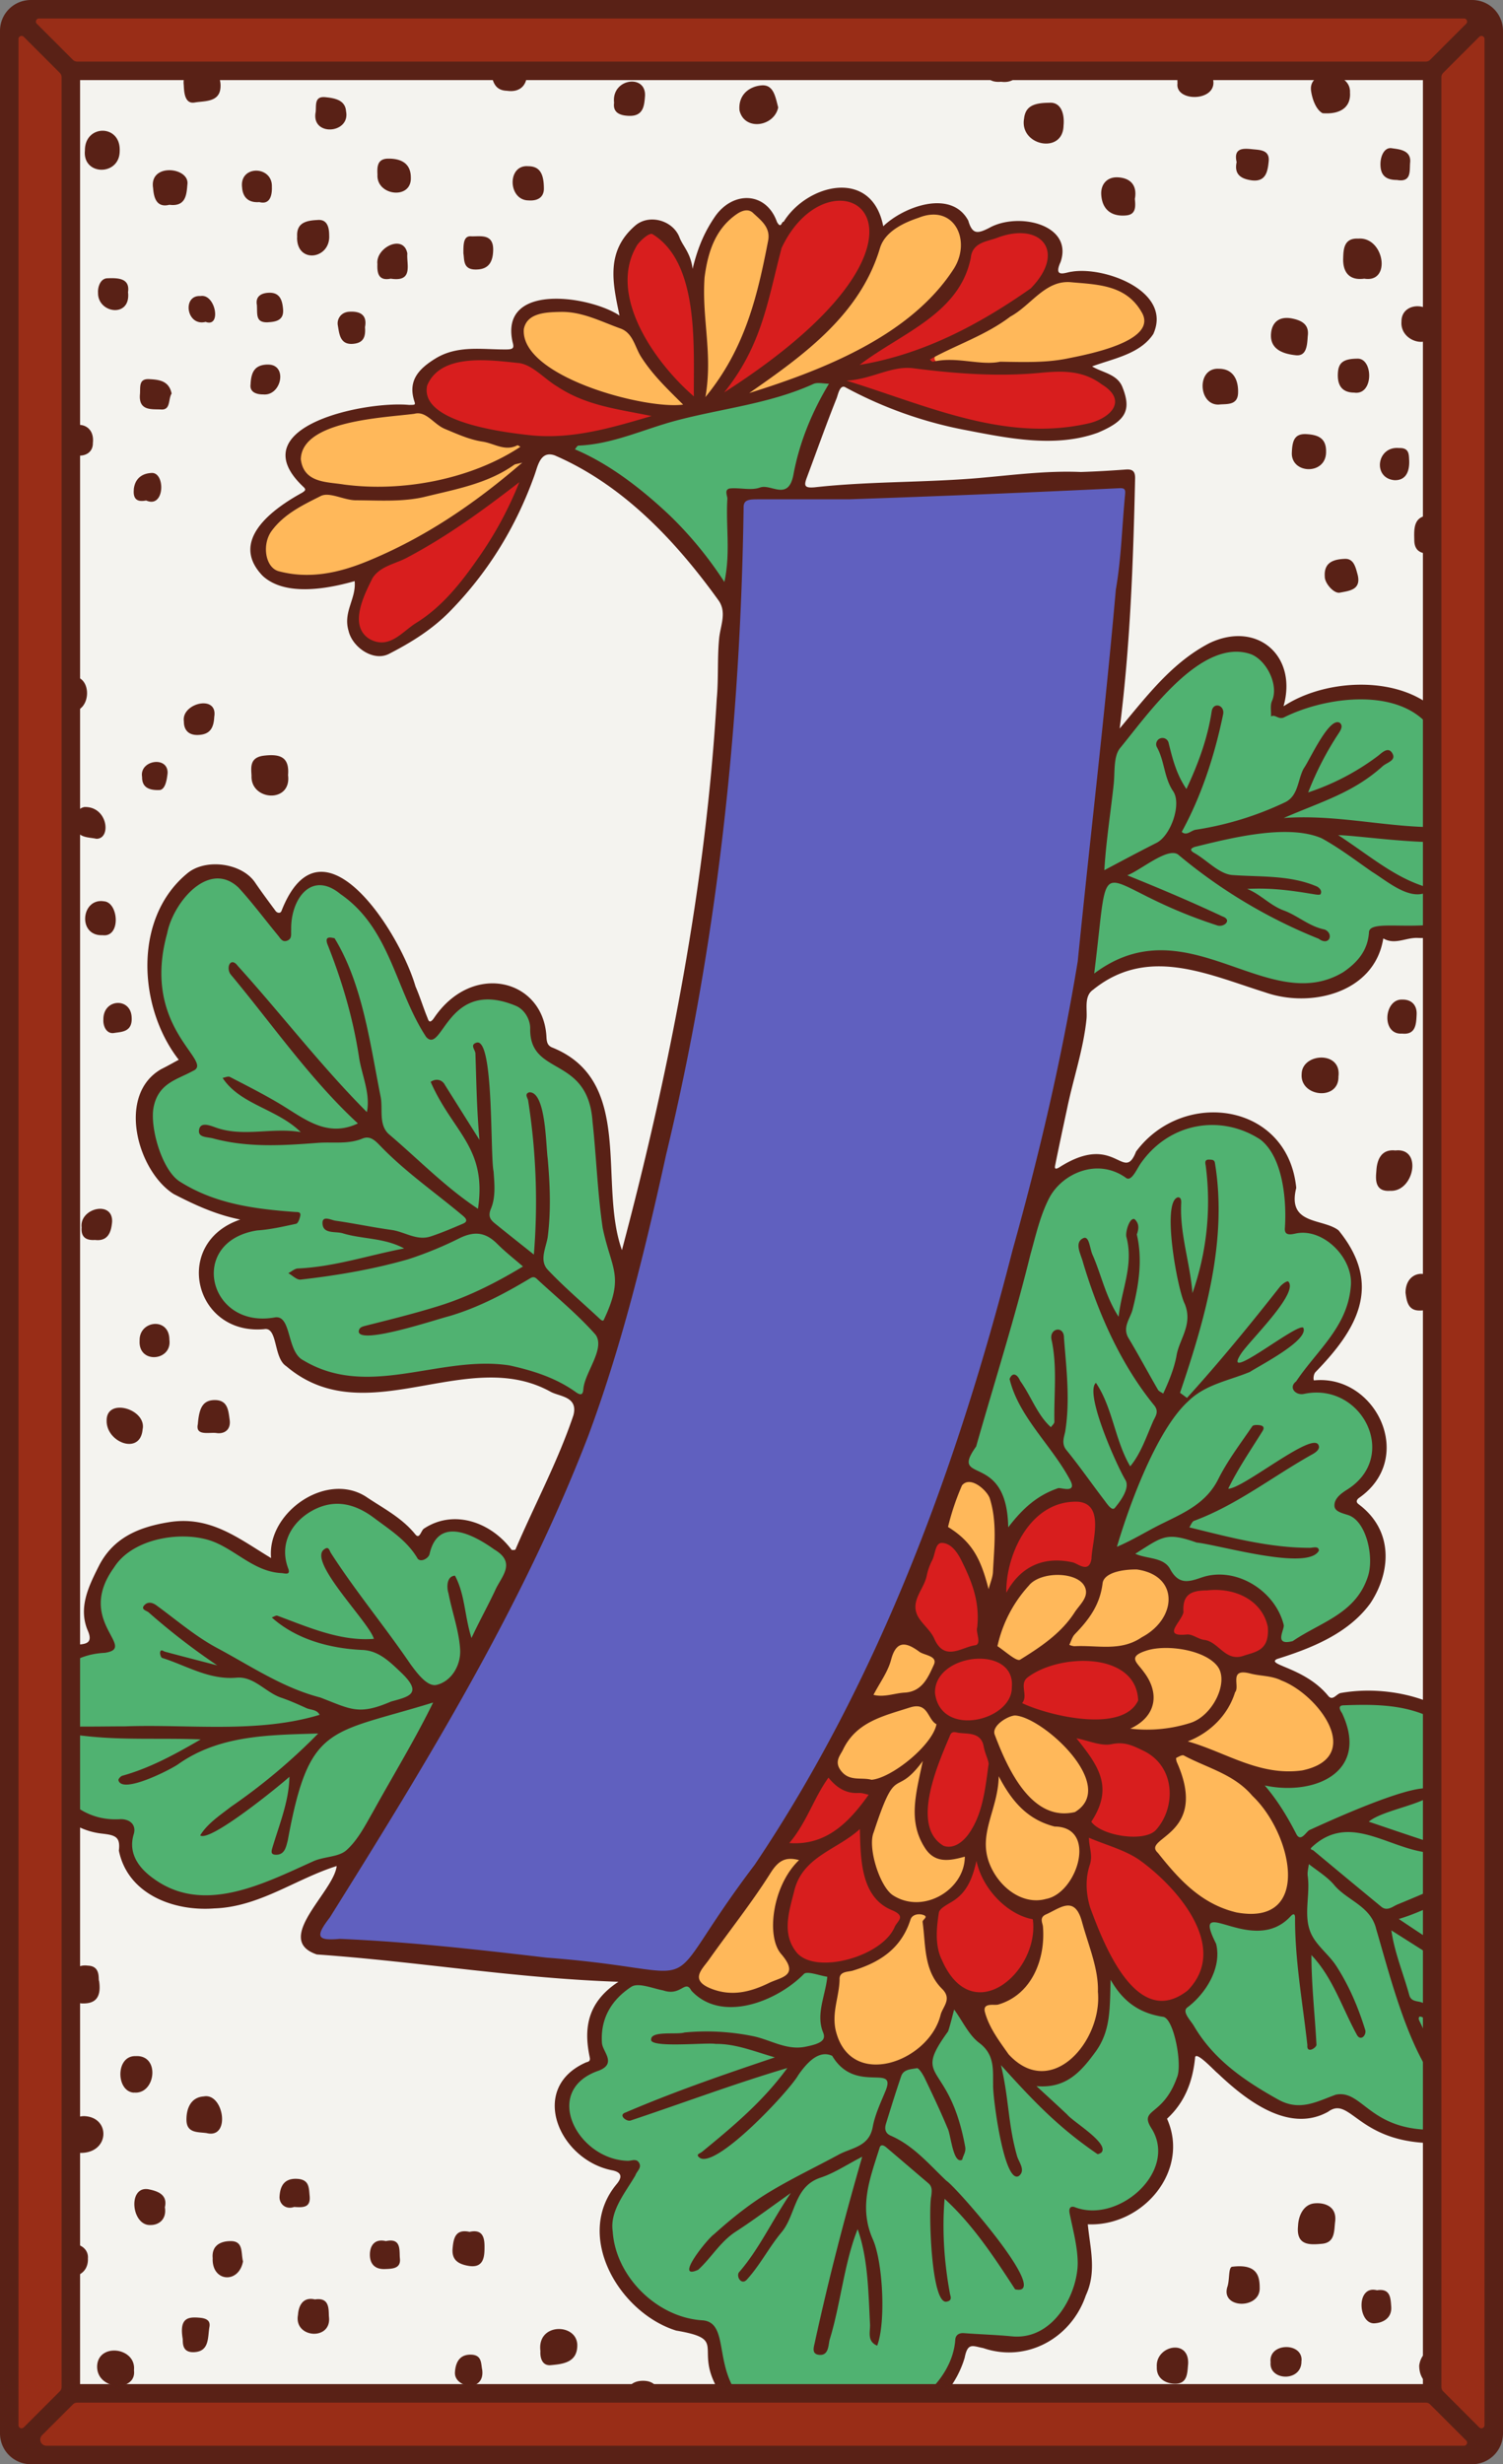 ﻿<svg xmlns="http://www.w3.org/2000/svg" xmlns:xlink="http://www.w3.org/1999/xlink" viewBox="0 0 976 1600" width="976" height="1600"><rect x="0" y="0" width="976" height="1600" fill="#808080" stroke="none"/><defs><style>.cls-1{fill:none;}.cls-2{fill:#f4f3ef;}.cls-3{clip-path:url(#clip-path);}.cls-4{fill:#6060bf;}.cls-5{fill:#50b271;}.cls-6{fill:#ffb85a;}.cls-7{fill:#d81e1e;}.cls-8{fill:#592116;}.cls-9{fill:#992d17;}</style><clipPath id="clip-path"><path class="cls-1" d="M960,22V1578a6,6,0,0,1-6,6H22a6,6,0,0,1-6-6V22a6,6,0,0,1,6-6H954A6,6,0,0,1,960,22Z" /></clipPath></defs><g id="Paper_Backing" data-name="Paper Backing"><path class="cls-2" d="M960,22V1578a6,6,0,0,1-6,6H22a6,6,0,0,1-6-6V22a6,6,0,0,1,6-6H954A6,6,0,0,1,960,22Z" /></g><g id="Wikipedia_Cropped" data-name="Wikipedia Cropped"><g class="cls-3"><path class="cls-4" d="M431,1283.94c-56.6-7.8-114.11-13.09-170.69-18.73-19.25-5.24-77.44,9.67-47.45-25.65,133.27-197.28,208.38-387.57,242-623.15C468.39,550.49,471,475.25,476.2,404.89c7.76-24.6-9.67-87.15,16-84.69,70.92.81,145.11-3.16,216.86-6.46,28.93-3.54,26.9,2.18,23.86,28.4-4.7,46.75-9.36,93.9-14,140.74-16.26,199.67-63.43,398.51-143.79,581.7-27.34,58.91-57.2,117.16-96.62,168.82C461.89,1249,456.69,1283.74,431,1283.94Z" /><path class="cls-5" d="M546.36,1581.74c-66.8-1.81-67.74-18.29-89.88-71.12-39.79-.3-84.52-56-50.66-94.46,4.71-14.77-24.22-11.28-30.34-24.72-16.38-17.54-13-40.47,10.54-50.11,7.84-17.47-9.79-34.24,21.73-54.63,11.95-5.82,26.41,7.52,38.08-1,8.94,4.85,15.48,14.92,30.78,13.95,26.13.38,41.16-32.24,63.85-18.43.77,15.65-8.85,35.55,1.27,49.59,12.8,19.28,34.74,16.67,51.36,8.26,15.27.17,18-33.73,26.51-38.41,13.87,10.94,33.45,49.56,51.55,50.25,42.41,1.16,42.29-41,49.15-69.46,12.87,10.12,22.71,26.7,42.51,25,10.44-10.09,26.6-23.14,23.14-42.62-3.69-7.3-8.85-19.29,2.87-19.86,18.72,7.8,44.27,7.82,56.33-10.51-.44-11.35,1.23-21.72,2.17-32.05-.66-4.9-7.91-4.46-9.13-8.77-2.72-13.78-27.78-30-17.2-37.3,39,6.81,61.17-9.23,45.6-49,34.25-13.08,97,6.41,96.49,52.3.38,6.67,5.36,9.22,11.84,11.86,11.88-5.07,2,116.6,5.09,119,.32-.4-.36,83,0,86.72a4,4,0,0,1-4,4c-14.88-.2-29.87,8.25-44.91,6.42-23.43.52-41.2-8.64-56.6-22.72-15.08,0-30.82,13.83-46.4,2.87-14.78-.84-59.2-56.93-59.18-33.51,2.08,17.91-4.19,28-15.88,39.55a6,6,0,0,0-1.37,7.92c17.21,25.14-16.61,60.14-41.4,58.54-4.75-1-10.85,1.29-9.63,7.11,5.48,21.85,4.91,43.25-13.33,62.94-15.58,17.31-37.5,10.39-57.52,9.92a6,6,0,0,0-5.93,5.13c-6.82,34.32-48.14,56.35-77.49,57.43Zm-412-347c-27.69-.23-55.15-16.32-53.15-47.25C34,1185,7.42,1134,29.39,1090.78,38,1076.19,51.68,1072,62.61,1070c13.09-7.55-13.89-29.36,8.09-54.37,28.26-37.77,73.05-18.67,104.52.09a6,6,0,0,0,6-6.29c.94-33.8,39.88-47.69,64-27.07,39.19,28.18,12.29,23.57,49.67,7.76,59.25,14.68,33.45,39.58,12.28,77.32-8.27,7.25-5.17,25.52-19,29.17-10.57,28.11-28.84,57.19-44.48,85.16-7.46,17.25-20.38,28.08-39,30.51-24.48,10.81-46.2,22-70.4,22.37Zm701.14-164.51c-6.68.46-9-6.88-6.31-12.71-2.9-27.78-36-36.07-58.66-26.91-11.5-.5-16.14-17.46-34-17.65l0,0c-9.7-9.58-20,.44-12.72-19.82,4.36-10.52-12.16-14.26-15.56-24.29-14.58-4.85-41.17,9.57-47.87,23.12-5.64,3.41,3,8.45,4.74,11.92-.58,2.27-7.44-9.18-7.9-9a4.06,4.06,0,0,1-6.33-2.22h0c4.58-37.22-37.25-30.58-22.36-52,10.66-32,20.46-64.72,29-97.61,9.36-36.59,19.6-106.48,73.14-84.22C768.89,708,843.12,717,838.79,790.27c10.42,13.88,42.82,5.53,42.33,45.48,4.88,23.2-45.77,59.35-25.7,64.73,18.07.3,31.23,9.95,38.09,27.89,8.68,18.73-8.44,33.42-18.56,47.18C918.89,1013.16,878,1058.25,835.48,1070.18ZM377,909.25c-58.31-44.94-121.56,9.53-182.24-22.7-12.54-6.32-6.21-24.35-18.41-26.89-39.28,7-58-46.2-21.16-62.09,16.19-14.78-34.63-17.05-40.51-27-21.46-15.37-29.46-68.36,2.62-75.69a6.06,6.06,0,0,0,2.54-9.38C94.27,656.47,92,592,130.66,569.18c23.89-14,33.72,19.68,49.81,28.21,37.43-72.78,79.67,27.54,94.26,65.43,12.48,13.12,23.94-33.4,61.75-13.45,20.35,10.5,3.48,33.82,28.92,40.4,41.83,26.89,17.18,96.05,38.06,137.28,3.26,14.11-9.47,28.19-11.54,40.55C394,875.5,383.06,908.51,377,909.25Zm470.4-266.48c-43.56-3.35-93-41.34-134.47-7.51-2.64,2-6.86-.38-6.31-3.74,6.41-44.22,8-84.73,13-129.12,1.95-29.67,31.91-51.11,50.84-68.92,27.73-27.19,62.51-13.91,62.45,25.09,35.79-8.93,101.15-19.7,108.24,33.76C945,502.9,969,490.41,980,510.07c-4,6.91,8.79,79.4-8.44,76.24-16,17.83-48.28,20.44-73.25,18.64a6,6,0,0,0-5.89,4.86c-8.4,25.41-24,31-45.07,33Zm-377-260.87c-76.45-111.3-164.31-75.76-32.88-112.55,14.87,1.26,112-37,104.22-18.15-18.8,19.45-13.68,62.46-34.7,70.79C451.34,308.8,491.16,359.19,470.39,381.9Z" /><path class="cls-6" d="M677.4,1348.28c-18.23,5.74-59.43-46.79-32.82-50.57,26.21-3.94,32.23-35.61,27.32-57.67-11.67-5.88-25.6-10.07-31.77-25.52-12.6-12.18-17.49,21.3-31.82,21.78-5.4,2.73-2.83,9.73-4.81,14.57-4.16,24.11,20.85,39.78,12.7,54.87-5.23,20.26-26.06,39.25-47.85,39.2-20.35,1.52-36.55-27.6-28.72-48,3.55-9.21-3.57-18,11.22-20.94,19.54-4.88,31.77-15.31,36.58-30.81.94-12.21-32.35-17.17-23.75-57.12,28.17-53.07-38.09-9.61-19.79-53.84,3.37-12.07,17.89-15.3,23.62-25.13-9-11.52,4.48-20.72,7.3-32.43,3-20.86,26.53-10.32,35.55-.47.88,19.25-22.21,20.84,0,40,5.87,6-10.79,21.6-8.38,33.43-11.21,32,1.47,72.26,34.2,46.76,1.72-18.53,9-36.74,12.1-53.71-9.51-13.39-7.18-32,11.36-32.84,20.07,1.6,71.41,47.6,42.08,69.3-7.3,10.08,13,24.11-5,46.58C714,1259.09,737.58,1339.24,677.4,1348.28ZM475.7,1297.9c-42.15-1.53-20.11-28.12-4.35-47.42,16.1-14.28,22.15-51.59,48.53-46.6a4,4,0,0,1,1.72,6.77C474.11,1259.39,559.84,1285.43,475.7,1297.9Zm336-51.11c-19.62,2.7-78.88-38.12-61-54.55,28.95-18.06,6.39-34.25,11.32-54.44,3.22-1.18,5.45-4.43,4.29-7.86-4.13-11.53-41.58,7.13-34.52-10.92,5.69-3.57,11.82-7,13-12.22,3.72-9.46-7.6-19.79-11.56-28.93-6.46-11.42-28-1.1-39.27-5.79-11.09-12-20.76,8-32.19,9.8-4.47-1.45-20.13-7.7-17.19-15.61,3.58-19.76,20.93-51.47,44.16-47.24,37.24,12.78,13.92-2.11,49-4,33.91,5.27,25.21,28.17,17.43,47.38,19.12,9.91,23.93,1.87,44.71,21.3,25.42-6.76,59,14.16,67.65,35.76,12,30.56-25.29,39.34-48,32.61-19.63,1.67,28.21,45,21.17,62.41C842.12,1233.45,830.49,1246.86,811.68,1246.79ZM642,1035.8c-9.82-8.09-8-27.29-19.72-34.88-2.68-2.15-13-6.82-10.55-10.41C631.28,905.81,668.26,1008,642,1035.8ZM199.27,377.27c-21.66,3.35-40.05-15.32-26.07-35,4.69-13.36,34.94-16,25.74-29.83-34.87-37.75,64.17-57.58,85.08-42,13.26,10,30.35,12.5,45.63,16.24,4.61-1.55,13.81-2.53,12,5.05-7.34,39.59-106.49,84.37-142.33,85.54Zm237.31-110c-95.05.83-154-99.13-32.35-57.69,17.09,12.47,20.46,34.21,38.7,46.89,19.71,12.92,10.93-28.34,12-37.83-2.11-29.59-7.08-73.81,29.94-86,43.2,14.88-5.64,104.5-23.68,127.72C439.07,260.77,454.67,267.29,436.58,267.24Zm50-8c-3.81.14-5.45-5.21-2.27-7.29,33.34-22.82,72.08-51.4,83.47-92.32C632.69,82.51,686.64,205.06,486.62,259.2ZM642,239.53c-83.16-1.44-22.12-13.33,11.83-37.3,14.75-8.95,26.92-27.18,46-22.64,20.91-4,69.86,24.88,35.27,43.93C706.17,239.75,675,238.56,642,239.53Z" /><path class="cls-7" d="M755.85,1303.06c-46.57-8.69-57.84-75.42-51.81-112.37,5-25.89,16.56-31.34-5.76-56.34-6.3-4.27,1.57-13.9-7.15-15.9-19.07-3.46-32.66-15.65-48,.14-9.74,6.36,5.34,19.88,2.64,28.82,0,19.54-9.92,36.53-15.56,53.08,12,10.81,20.38,40.41,37.76,40.35,2.59-.17,6.22,1.56,6.71,4.79,3.37,68.43-82,67.82-68.92-4.28,6.51-11.28,23.34-15.16,24.11-32.4,1.28-4.58-3.77-8.88-8.08-7-40,4.54-18-58.42-8.27-77.23.76-19.92-23-12.86-1.68-46.44-7.46-14.42-30.44-30.15-17.12-48.23,6.85-20.19,15.23-50.75,33.52-18.08,8.71,14,11.63,35.49,11,55.08-.83,10.11,17.14,7.42,19,15.65,8.78,7.53,32-13.74,52.8-7.8,18.81.66,31,11.71,32,30.13-.05,9.67-14.92,9.06-15.87,17.87,1.36,7.65,11.93,6,17.19,10.25,24.32,10.06,26.35,51.69,1.75,62.09-15.24,9.28,28.32,31.84,32.48,48.12C794.16,1267.82,782.3,1301.29,755.85,1303.06Zm-220.07-24.8c-43.62-.43-25-51.32-14.83-73.87-24.44-10.44-4.94-10.92,2.84-33.54,15.69-30.61,8.7-18.32,32.46-10.64,14.66-1.27,13.6,8.15,4.59,16.14-1.57,10.22,3.75,23.27,3,35.1-1.07,13.39,13.88,21.88,24.37,31.67C585.66,1264.62,557.88,1278,535.78,1278.26Zm267.37-198.42c-11.49-1-17.35-11.91-28-13.26-11.38-1.35-23.64-3.54-12.32-17.27,1.4-15.82,11.24-23,26.5-20.73C826.55,1024.38,844.3,1078.7,803.15,1079.84Zm-149.67-41.65c-14.74-19.85,15.74-70,45.08-67.15,23.49-3,20.2,46.38,6.06,50.38C683.12,1011.17,666.92,1021,653.48,1038.19ZM247.78,421.1c-26.36-1.44-19.34-31.93-9.14-48.07,30.74-21.73,66.84-36.74,96.21-63.14C361.87,312.45,271.55,426.69,247.78,421.1ZM356.11,287.2c-27.54,3.15-121.36-20.06-65.83-53.85,44.64-18.94,78.56,27.2,119.56,29.87C460.7,272.36,371.27,288.69,356.11,287.2Zm324.68-4.35C634.77,281,592,266,548.46,250.94c-9.49-6.37,6.85-7.36,5.78-13.91,2.1-6.63,11.84-8.88,16.68-13.28,21.93-16.12,50-27.25,55.54-56.94,1.12-9.86,8.49-12.81,15.94-15,32.29-16.29,58.15,13.3,29.22,38.71-16.65,11.45-31.54,21.32-48.41,29-64.66,34.47,82.2,6.87,94.47,26.71C749.17,269.13,701,285.12,680.79,282.85ZM450.57,261.41C383,221.82,400.49,104,442.42,166.26,452.51,193.19,462.36,239.93,450.57,261.41Zm19.75-2.62c-12.83.16,31.7-56.23,27.61-76.17C527.25,61.81,652.75,153.94,470.32,258.79Z" /><path class="cls-8" d="M982.64,1293.6c-25.37-15.55-49.25-30.76-74.31-47.62,19.62-5.84,36.13-16.75,55-24.45,3-1.35,6.69-2.77,6.69-5.39-.46-5.13-6.5-3.91-10.55-2-17.29,7.56-34.51,15.29-52,22.42-3,1.24-6.63,4.66-10.5,1.48q-22.12-18.22-44.14-36.59c-.6-.5-3-.43-.54-2.48,26.15-23.89,53.11,5.37,81.78,4.16,4.93.15,4.84-4.62.83-6-3.26-1-6.81-1.17-10.06-2.22-12-3.92-24-8.06-36-12.1,9.31-8,40.59-11.9,42-19.79-4.88-9.66-69.88,20.39-80.53,25.23-2.2,1.12-5.66,8.17-8.56,2.52-5.7-11.11-12.06-21.66-20.46-31.48,32.52,6.93,68.13-8.78,50.22-46.88-.59-1-3.62-5,.88-5.17,19.59-.68,39-.79,57.44,8.22s28.12,22.93,29.26,43.37c.54,9.71,8.5,13.08,16.18,16.08,1.15.19,2.35-1.15,3.16-1.9,1.7-1.81-.73-2-1.4-2.83-2.82-3.31-9.46-3.79-9.46-8.47,3.13-50.31-55.41-69.85-96.71-62.48-2.88.29-5.16,5.3-8.17,2.13-15.16-18.8-41-20.27-33.48-24.16,22.35-7,46.4-16.53,60.7-36.26,13.14-19.9,15.45-46.91-7.61-64.21-1.59-1.19-1.79-2.45,0-4,37.67-26,11.06-80.51-29-76.46-.49-.1-.61-3.49.83-5.26,26.69-27.39,44.29-56.29,15.09-92.15-10.25-8-33.61-3.25-27.48-27.59-5.47-55.35-73.45-64.68-104-23.59-8.32,21.13-13.33-13.21-50,10.35-1.76,1-3.1,1.35-2.6-1.15,2.58-12.84,5.35-25.65,8.09-38.46,4-18.93,10.31-37.3,12.31-56.8.63-6.16-1.78-14.8,4.22-18.94,35.49-28.75,74.17-10.13,111.71,1.63,29.74,10.48,71.16.38,76.79-35,7.47,4.43,14.82-.67,22.3-.32,20.76.85,40.68-5.37,55.42-20.36,1.53-2.21,2.46-5.3,0-8-3.58-4-5.38,1-6.82,2.51-27.26,30.14-80.52,10-80.21,22.51-.87,11.6-7.4,19.2-16.63,25.53-49.06,29.61-101.43-44.38-161.79.93,11.15-88.78-3.12-58.06,80.13-31.17,4.32,1.2,9.59-3.63,3.19-5.91-20.64-9.68-40.33-18-61.82-26.69,8.78-3.35,26.21-18.45,33-13.47a338,338,0,0,0,91.25,54.65c7.14,5.21,10.06-3.52,3.84-6-10-2-17.37-9-26.44-12.35s-14.95-10.45-23.82-14c14.68-.77,27.17.77,41.25,3.11,2.2.29,5.89,1.16,6.39.3,1.44-2.46-1.41-4.79-3.09-5.29-17.45-7.24-36.26-5.77-54.4-7.15-8.54-.83-16.18-9.63-24.53-14.35-3.83-2.16-1.26-3.3.23-3.87,23.08-5.68,60.35-15.22,82.5-5.65,11.5,6.27,22,14.33,32.83,21.85,9.81,6,25.05,19.67,36.69,12.55-1.34-1.2-2.49-3-4.07-3.51-19.48-6.58-34.76-19.92-54.67-32.92,20.89.54,89,12.55,98-4.79-.46-3-3-4.17-6.6-2.84-42.6,8.17-83.34-6.67-126.77-3.48,24.56-10.71,45.08-16.29,64.33-33.73,2.94-2.45,8.77-3.65,6.25-8.18-2.75-4.93-7-.23-9.57,1.71a157.07,157.07,0,0,1-45.15,23.59,203.3,203.3,0,0,1,19.78-38.34c1.64-2.47,2.9-4.91.87-6.76-6.83-4.72-19.7,24.27-23.55,29.55-4,7.37-3.35,17.78-12.2,22a208,208,0,0,1-58,17.79c-3.06.47-5.79,4.23-9,1.37,12.77-23.2,21.37-49.7,26.8-75.95,1.62-6.38-6.6-8.95-7.41-1.89-2.7,17.48-8.78,33.85-16.34,50-6.67-9.74-9.1-20-11.66-30.26a4.09,4.09,0,1,0-7.66,2.84c5.18,9.06,4.7,20.07,10.7,28.88,5.62,8.26-1.44,28.75-10.8,33.51C739.67,553,728.44,559,717.12,565c1.07-18.32,4-36.77,6-55.08,1-8.14-.29-18.27,4.07-24C745,464.38,780,413.49,812.36,424.78c10.17,4,18.21,20.07,13.63,30.38-1.28,2.87-.48,6.67-.63,10,2.82-1.51,4.64,2.14,8.25.72,33-16.55,94.1-21.66,103.31,25.36,1.24,20,22.07,1.74,33.58,15.39,4.55,7.57,11.48.85,5.5-4.83-7-5.86-15.31-9.65-24.68-9-1.47.11-4.08,1.25-4.21-1.85-6.25-52.19-77.59-56.27-113.65-32.33,9.32-32.67-17-55.76-48-41.09-24.28,12.58-40.52,34.09-58.37,55.48,6.85-53.94,8.79-107.77,10-162,.16-4.44-1.1-6.5-5.88-6.15-9.76.71-19.54,1.3-29.32,1.61-22.58-.95-44.23,2-66.48,3.93-35.08,3-71.13,2.08-106.33,6-6.58.58-7.18-.89-5.17-6.25,6.43-17.18,12.54-34.49,19.35-51.52,1-2.61,2.16-9.28,5.82-7.09a269.65,269.65,0,0,0,75.24,27.18c28.57,5.48,60.22,12.53,88.56,2.24,18.16-7.67,22-14.5,16-29.58-3.34-8.51-12.88-9.34-19.71-13.47,13.81-5.12,31.11-8,39.73-21,12.59-27.81-31.68-44.16-53.09-40.48-3.69.36-12.09,4.59-7.08-6.35,8.35-24.49-27.86-32.68-46.56-22-7.49,3.78-10.79,4.11-13.41-4.85-11-20.5-41.84-9.21-55.21,3.67-7.45-38.16-49.58-27.42-64.74-2.81-1.24-.8-1.41,5.1-4.28,0-6.89-19.49-28.17-20.38-40-3.81-6.5,9.42-11.22,19.49-14.78,34.33-1.25-10.45-6.37-14.8-8.49-20.42-4.21-11.15-19.72-15.51-28.77-7.7-19.31,16.67-14.66,37.26-10.18,58.4-19.18-12.77-77.87-21.72-69.5,17,1.06,3.82.92,5-4.13,5-15.53.14-31.59-3-46.09,6-10.52,6.53-18,14.2-13.45,27.86.68,2.07.5,2.17-3.55,2.16-28.29-2.7-109.85,13.91-68.9,52.9,2.21,2,1.84,2.6-.53,4.12-19.14,10.49-47.65,31.18-25.55,54,14.56,13.39,41.59,8.52,59.69,3.39,1.14,11.49-7.69,19.9-3.93,32.37,2.56,10.74,16.19,20,26.18,14.89,14.44-7.4,28.05-15.84,39.56-27.58,25-25.52,43.13-55.18,55.11-88.82,2.06-5.79,3.75-15.67,12.93-12.53,44.3,19.11,78.43,55.3,106.22,93.87,5.86,7.84,1.43,16.59.61,25.05-1.24,13-.31,26-1.55,39.11-7,121-30.72,241.93-61.56,358-15.58-43.41,8.35-109.68-45-131.43-3.15-1.18-3.81-3.27-4-6.62-1.63-38.06-48.33-49.66-73.21-12.39-2.92,4-3.54.95-4.14-.53-2.73-6.66-4.8-13.6-7.69-20.18-10.29-35.62-61.09-115-87-49.16-.62,1.92-2.82,1.44-3.78.22-4.54-6.16-9.13-12.29-13.43-18.61-8.65-12.72-31.92-15.71-43.73-6.13C86.1,596,89.84,654.48,116.08,688.1c-3.49,1.87-7.3,4.06-11.24,6-29.25,16.57-15.71,66,7.84,81.11,13.57,7,27.28,13.42,43.33,16.64-44.29,15-30.1,75.24,15.49,71.17,9-1.69,5.92,18.68,14.4,24.05,51.65,43.92,117-13.62,171.56,16.55,5.77,3.24,18.09,3,14.91,15.27-10.09,30-25.22,58.13-37.64,87.18-.18.39-2.45.44-2.57.16-13-17.55-37.17-26.67-56.8-13.75-2,1.22-2.81,7.32-5.7,3.74-8.81-10.91-20.91-16.92-32.13-24.51-26-16.45-64.25,10.65-61.5,39.93-20.8-12.47-39.37-27.85-66.77-23.23C89.14,991.72,73.08,999,64,1017.18c-6.45,12.88-13.35,26.82-6.95,41.67,3,6.91-.07,8.41-4.84,8.85-27.5,2.52-38.88,38.15-36.72,57.69,2.5,28.58,19.73,61.86,50.81,65.17,8.47,1,12,2,10.89,11,5.77,28.48,35.83,39.6,61.94,37.57,29.34-1,52.66-19.07,79.5-27.53-1.79,16.82-41.58,47.81-12.87,57.42,66.76,4.7,128.05,15.41,195.84,17.74-19.95,13.06-22.71,29.79-18.7,48.76.3,1.44.52,3-2.14,3.49-38.08,16.57-17.8,63.59,17,70.21,5.17,1.13,7.07,3.69,2.6,9-27.78,33.43,1.75,83.46,38.68,95,32.15,5.44,13.85,10.52,24.82,33.73,29.68,64.11,143.38,48,162.54-16,2-10.22,5.2-7.66,12.13-6.34,28.08,9.62,57.13-6.37,66.56-34.2,7.17-15.32,2.85-30.33,1.28-46.18,35.83,1.59,66.58-34.89,51.45-68.55,11.67-10.73,16.66-24.23,18.21-39.44,0-5.52,13,8.78,14.78,10,18.1,17.21,46.07,39.21,71.66,24.89,15.88-11.66,20,26.37,83.88,19.59,9.43-.82,21.65.3,25.83-12.68.52-2.52.75-6.11-3-4.59-6.13,5.49-13.46,7-21.43,8-57.76,8.67-60.9-25.25-80.28-21.39-12,4.25-23.25,11.09-37.41,3.19-21.86-12.18-41.91-25.86-54.76-47.79-2-3.48-8-9.21-4.34-12,11.11-8.18,22.77-25.18,18.73-41.39-17.33-34.5,23.82,9.41,48.6-18.07,2.66-2.56,2.72.14,2.67,2.08,0,27.53,5,54.55,8,81.84-.56,5.36,5.21,2.31,5.92-.09-1-19.48-3.29-38.88-3.28-58.4,13.77,14.44,19.87,34.06,29.3,51.36,1.07,2.19,2.54,2.93,4.21,1.78a4.73,4.73,0,0,0,1.55-4.12c-4.54-14.8-10.53-29-18.94-42-4.79-7.39-12.72-13.07-16.29-20.87-5.36-11.73-.46-25-2.24-37.55-.35-2.47.45-5.11.73-7.66,5.35,4.17,11.55,8,16,13,8.36,10.57,24.13,13.87,27.74,29.18,9.34,31.54,21.88,83.29,44.64,106.26.88-1.66,2.93-3.84,2.46-4.92q-8.88-20.54-18.55-40.73c-.71-1.49-1.44-2.6-.46-3.73.3-.34,2.38.41,3.28,1.12,8.93,7.18,19.43,12.37,26.54,21.91,3.42,3.14,11.1,13.94,16,9.2,2-1.5.53-3-.59-4-11.36-15.61-26.11-27.28-42.67-37-3-1.77-7.73-.41-9.14-5.13-3.82-14.06-9.63-27.67-11.66-42.15,24,15.22,48.06,30.6,72.57,45C980.09,1300.18,989.72,1298.55,982.64,1293.6ZM832.15,1091.14c24.16,9.26,54.38,49.78,13.49,58.38-27.89,3.9-49.74-11.93-74.35-18.84,14.76-5.71,26.25-17.36,30.73-31.93,3.38-3.79-4.48-15.91,9.87-12.14C818.44,1088.34,825.69,1087.89,832.15,1091.14ZM699,1128.66c8,1.53,16,5.26,22.88,3.81,8.41-1.78,13.83,1,20.67,4.31,21.05,10.19,21.12,36.94,8.1,51.39-7.38,8.18-35.29,4-42-5.33C723.31,1160.57,713.52,1146.73,699,1128.66ZM667.46,1089c20.75-15.64,70.5-16.58,71.62,15.1-10.07,21.68-58.49,9.8-75.36,1.72C668,1100.89,661.46,1093.41,667.46,1089Zm30-20.14a9.9,9.9,0,0,1-3.08-.88c1.18-2.34,1.86-5.14,3.6-6.93,9.07-9.37,16.27-18.85,18-33,.79-6.51,11.74-9.13,22.29-9,27.7,3.92,26.07,31.94,3.2,44C727.6,1072.61,712.26,1068,697.47,1068.89Zm11.29-56.59c-1.59,9.56-8.84,2.94-12,2.21-19.36-4.42-34.32,3-43.27,19.68C653,1009.82,668.9,973.9,700,975.07,717.72,976.53,709.07,1000.78,708.76,1012.3Zm-40.52,17.06c7.78-9.29,31.68-9,36.22,1,3,6.55-3.37,11.51-6.62,16.57-8.74,13.62-22.11,22.47-35.4,30.72-2.26,1.41-9.75-5.53-14.72-8.77A85.37,85.37,0,0,1,668.24,1029.36Zm-11.19,66.07c.58,21.82-46.29,33.41-49.87,3.88C606.51,1073.19,659.49,1067.59,657.05,1095.43Zm-15.19,50.76c-2.27,17.76-4.24,32-12.41,44-3.56,5.23-9.8,10.72-16.69,8.34-22-12.92-3.18-54.21,4.36-72.13,1.25-2.75,3.9-1.4,5.68-1.21,6.47.71,14.33-.24,16,8.82C639.7,1139.2,642.66,1144.18,641.86,1146.19Zm6.68,7.11c9.32,18,19.87,28.47,36.31,32.7,28.21.22,14.67,43.32-5.58,47-14.92,4.2-30.47-7.21-36.65-22.77C634.8,1190.55,648.17,1175.1,648.54,1153.3ZM600.73,1200c6.62,10.23,16.4,8.08,25.79,5.51,0,21.25-26.63,37.61-46.33,25.3-8.83-5.23-17-31.42-12.83-41.13,15.19-46.45,13.23-21,31.88-46.27C594.69,1165,589.47,1182.66,600.73,1200Zm44.08-179.45c-.18,3.74-1.83,7.41-2.85,11.29-4.86-18.92-10.16-30.4-26.35-40.4a163.78,163.78,0,0,1,9.09-27c5.35-6.41,15.86,2.9,17.93,8.15C647.68,988.22,645.58,1004.47,644.81,1020.51Zm-20.2-6.74c6.41,12.94,11.8,26.3,9.94,43-1.11,2.76,3.24,10.85-1.43,11.48-8.59,1.15-19.77,10.89-26.43-4.31-2.08-4.75-6.54-8.41-9.58-12.79-7.39-10.68,2.75-18.66,4.63-27.91a38.76,38.76,0,0,1,3.59-10.21c2.08-3.94,1.88-11.38,6.33-11.26C617.86,1002,621.91,1008.3,624.61,1013.77Zm-27.76,58.58c3.53,2.55,12.27,2.67,9.53,8.63-3.62,7.84-7.4,17.38-19,18-6.65.38-13.11,3.21-20.16,1.45,4-7.78,9.36-14.87,11.42-22.81C582.18,1064.21,589.08,1066.73,596.85,1072.35Zm-6,36.29c12-3.89,11.33,7.74,17.27,10.86-2.63,13.64-29,34.88-42.16,36.07-6.75-1.86-14.66,1.45-20.18-6.3-4.08-5.72-.08-9.65,1.67-13.32C556.14,1117.89,573.76,1114.18,590.9,1108.64Zm-33,55.51c2-.15,4.16.72,6.24,1.12-12.15,17-27,33.24-51.54,31.37,11.26-13.25,16-29.5,25.44-42.46C542.85,1160.21,548.91,1164.78,557.89,1164.15Zm-39,43.6c-17.13,16.29-21.54,49.38-11.63,60.88,12.31,14.29.08,15-7.83,18.85-12.1,5.91-24.39,9-37.79,3.63-13.93-5.62-5.65-12.49-1.26-18.7,13.3-18.82,27.76-36.87,40-56.31C505.4,1208.12,510.05,1205.38,518.84,1207.75Zm-3,19.52c5.65-22.06,27.94-26.3,42.51-39.72.55,19.06.3,44.38,21,52.74,9.36,4,3.27,6.94,1.57,10.92-8.34,19.49-51.8,31.18-63.74,16.33C507.36,1255.25,512.52,1240.86,515.87,1227.27Zm29.33,57.57c0-5,5.67-4.48,8.42-5.31,17.77-5.34,31.65-14.45,37.62-33.12,1-3.3,5-4.07,8-3.19,4.29,1.24-.33,3.11-.11,4.66,2.09,15.12.64,31.52,12.67,43.46,6.67,6.63.35,11.55-1,16.9-7.49,30.45-58.66,49.25-68.11,10C540,1306.43,545.11,1296,545.2,1284.84Zm66.14-12.91c-4.23-9.29-3.2-20.07-1.67-30,.49-3.21,6.49-5.72,10.17-8.27,8.19-5.68,11.7-14.13,14.27-25.45,3.9,18.5,20.36,35,36.56,37.91C675.37,1279.81,631.26,1318.81,611.34,1271.93Zm36.56,29.67c22.24-6.33,31.1-29.75,29.38-50.69-.2-2.37-2.61-5.93,2-7.94,9.05-4,18.57-12.72,23.32,4.72,4.23,15.55,10.84,30.56,10.37,45.47,3,32-30.26,70.79-58,40.66-6.1-8.66-12.66-17.25-15.4-27.51C638,1300.13,645.55,1302.19,647.9,1301.6Zm50.21-125.09c-28.43,6.78-44.07-28.86-52.13-50.17-2.25-5.81,8.36-12.25,13.11-12.53C677,1114.69,726.21,1159.45,698.11,1176.51Zm35.81-54.11c17.2-7.92,19.44-23.27,8.57-37.21-4.21-5.9-10.69-9.63,2.5-13.66,12.89-3.93,37.1-.4,45.47,10.11,8,10-2.79,32.65-17.83,37.12A93,93,0,0,1,733.92,1122.4Zm49.59-89.77c18.48-2.22,36.12,6.4,39.77,23.57,1.27,15.65-7.88,16.18-15.86,18.89-11.81,4-16-9.23-25.45-10.36-3.86-.46-7.67-3.88-11.25-3.5-16.37,1.65-3.91-7.72-2.2-14.36C767.74,1035.83,772.79,1032.68,783.51,1032.63ZM731.27,764.84c3.54,2.56,7-6,9.54-9.55,19-27,52.7-31.81,77.77-15.28,14.61,11.52,17,39.61,15.78,57.49-.44,5.41,4.68,3.87,7.38,3.34,17.77-3.53,37.38,16.28,35.41,34.48-2.12,26.25-22,41.48-35.5,61.64-5.24,4-.17,9.33,5.21,8.07,37.42-7.81,62,40.39,28.21,62-4.16,2.57-8.64,5.87-8.53,10.6.08,3.76,4.8,4.76,8.87,6.08,11.78,3.78,16.9,26.9,13,39.43-7.7,24.67-30.83,30-48.93,42.41-12.75,3.41-5.17-7.68-5.86-10.46-5.55-22.58-31.47-38.36-53.32-30.84-8.17,2.82-14.72,4.9-20.3-5.16-4.13-8.2-15.2-6.73-22.78-10.24,17.51-11,19.86-14.35,39.81-7.28,14.7,1.51,72.58,18.71,79.43,5.2-.18-3.29-4-1.69-6.26-1.76-26.67-.1-52.25-7-77.89-13.3,1-1.45,1.72-3.74,3.09-4.25,28-10.39,51.32-29,77.06-43.34,2.13-1.19,5.16-3.46,3.64-6-4.19-8.59-49.06,28.67-58.53,28.48,6.25-12.87,14.5-24.93,22.08-37.09,1.73-2.62.54-3.58-.73-3.93-1.8-.48-5-.56-5.72.48-7.66,11.23-16,22.17-22.06,34.26-7.72,15.54-21.78,21.71-35.84,28.63-10.1,4.89-19.61,11-30,15.36,8-27.13,25.77-75.74,46.2-94.39,11.13-11.05,26.4-13.43,40.12-19.13,6.51-4.24,38.79-20.71,34.66-28.77-4.31-3-53.66,37.34-40.45,17.05,5.12-8.15,38-39.56,30.72-47-1-.52-4.12,1.82-5.49,3.51-19.37,24.64-39.21,48.85-60.27,72.07q-2.25-1.67-4.51-3.32c16.13-47.65,31-98.49,22.67-149.14-.3-2.32-2.08-2.19-3.77-2.26-3.16-.12-2.51,2.35-2.23,3.85a179.22,179.22,0,0,1-8.61,82.83c-1.52-19.39-8.08-37.9-7.36-57.31.07-1.93.44-4.82-2-4.9-11,2.43-.23,60.66,4.42,69.31,5.36,13.68-3.76,22.71-5.48,33.93-1.57,8.21-5,16.49-8.56,24.19-1.17-.82-2.79-1.39-3.44-2.52-6.44-11.12-12.5-22.47-19.1-33.5-4.2-7,1.12-12.69,2.62-18.46,4.09-16.09,6.6-32.58,2.77-48.82,1.34-3.63,1.66-7.07-1.45-9.93-3.28-1.44-6.29,8.93-5.24,11.83,4.7,18.09-3.2,33.75-5.12,51.55-8.52-13.14-11.25-27.43-17-40.4-1.77-4-2.06-12.48-6-10.63-6.13,2.9-1.34,10.71-.12,15.77,9.86,32.9,24.27,65.72,46,92.5,4,4.65.42,8.07-.72,11.19-4.25,9.69-7.8,20.46-14.63,28.67-9.91-16.72-11.39-38.13-22.26-54.21-7.67,6.54,13.56,53.84,19.13,63.07,3,5-2.68,13.14-6.87,18.14-1.91,2.28-5.06-2.7-6.89-5.09-8.25-10.79-16-22-24.56-32.5-3.58-4.37-1.23-9-.72-12.26,3.2-20.34.7-40.43-.85-60.58.12-8.3-10-6.28-8,1.55,3.72,17.55,1.39,35.3,1.78,53,0,1.14-1.47,2.31-2.26,3.47-8.83-7.85-13-20.48-20-30.11-1.58-3.92-4.82-6.19-6.84-1.21,5.85,24.41,27.11,42.95,39,65.06,5.58,9.85-5.92,5.24-7.46,5.86-14.17,4.81-23.61,13.92-32.42,25.42-.83-50.13-38.85-27.2-20.83-52.51,11.8-41.49,24.94-82.67,35.24-124.62,3.49-12.43,6.36-25.4,12.23-36.72C689.63,762,712.64,751.38,731.27,764.84Zm-16-515.37c16.87,10.17,6.83,21.33-7.34,25.19-54.74,12.94-105.33-11.17-158.26-27.52,16.61-.83,29-9.89,43.58-8,27.35,3.48,54.78,5.56,82.29,2.94C689.72,240.7,703,240.35,715.3,249.47Zm-19.39-66.19c17.1,1.5,35.29,1.75,45.4,19.28,11.63,19.17-36.54,27.86-48.51,30.29-13.49,2.68-27.23,2.29-43.22,2-13,2.76-28.34-3.62-43.69,0-.57.13-1.41-.91-2.12-1.4,16.93-9.47,36.26-15.65,52.3-27.86C669.68,198.26,678.9,181.41,695.91,183.28Zm-65.48-16c1.15-10.06,10.74-10.42,17.32-12.95,28-10.54,45.13,8.82,21.61,32.92-33.66,23.65-70.08,42.89-111.12,49.66C585.46,216.12,623.2,203.83,630.43,167.26Zm-34-25.85c23.06-9.34,34.53,14.47,23.12,32.85-28,43.72-85.25,66-133,80.94,35.49-24.63,72.21-51.09,85-94.44C574.78,150.51,586.23,144.8,596.46,141.41Zm-89,19.89c32.92-70.76,127.89-12.19-37.15,93.49C494.89,224.12,498.5,195.31,507.47,161.3ZM457.53,180c2.05-15.57,6.59-31.19,21-41.06,3.33-2.28,7.41-3.57,10.39-.76,5.09,4.8,11.52,9.31,9.9,18-7.18,37.27-15.32,70.56-40.75,101.65C463,229.59,455.61,206.82,457.53,180Zm-43.76-20.94c2.4-3.24,7.73-7.93,9.8-7.11,30.67,18.62,26.72,73.19,27,105.43C425.33,235.63,394,191.55,413.77,159.09Zm-73.62,54.63c2-10.37,13.9-11,23.75-11.18,14.12-.31,26.28,6.24,39,10.78,8.12,2.91,9.38,12,13.23,18.11,7.54,12,17.53,21.36,27.47,31.31C418.92,266.07,337.83,244.5,340.15,213.72ZM195.34,298.17c.67-25.07,53.65-26.89,73.73-29.49,7.68-2.11,12.52,6.79,19.81,9.8,8,3.33,16,7,24.48,8.27,7.4,1.07,14.53,6.54,22.54,2.41.41-.21,1.35.6,2.05.94-31.69,20.95-76.33,29.62-114.63,24.5C212.44,312.8,197.24,313.79,195.34,298.17ZM310.5,362.43c-11.16,16.09-23.51,31.68-40.27,42.05-9,5.55-17.61,17.76-30.54,10.25-13.43-8.67-3.17-28.62,2.29-39.5,5.26-8,15.3-9.14,23-13.51,26.15-13.92,48.55-30.36,72.25-48.63A239,239,0,0,1,310.5,362.43Zm-72.24,2.09c-18.2,7.43-37.36,11.7-57.28,6.37-8.72-2.33-11.09-17.33-4.56-26.21,8.16-11.1,20.46-16.87,31.89-22.63,5.65-2.84,15,2.74,22.72,2.77,15.12.05,30.81,1.21,45.23-2.33,19.7-4.84,40.35-8.46,57.62-20.69.69-.49,1.73-.49,5.21-1.39C307.23,327.93,274.77,349.6,238.26,364.52ZM345.9,282.75C329.27,281,272,274.6,277.4,250.27c9-21.45,41.49-16.35,60-14.49,8.82,1.44,16.27,10.39,24.7,15.34,18.76,12.36,39.18,14.5,61,19C397.12,277.8,372.14,285.12,345.9,282.75ZM435.26,335c-18.15-17.2-39.35-33.74-61.92-43.25.71-.89,1.49-2.39,2.3-2.42,22.14-.9,42-10.49,62.91-16.11,29.85-8,61.05-10.91,89.63-23.91,2.74-1.24,6.53-.16,10.13-.16-11.19,18.53-19.24,38.35-23.06,58.93-3.26,17.6-14.61,5.86-21.65,8.45-5.67,2.08-12.75.09-19.15.58-4.61.35-2,4.93-2.12,6.78-1.1,17.52,2.15,35.17-1.94,54A246.44,246.44,0,0,0,435.26,335ZM330.88,886.57c-45.19-7-91.38,22.2-133.88-3.31-10.95-5.48-7.55-29.27-18.28-27.92-43.38,8.06-57.25-49.23-11.78-56.43,8.53-.56,17-2.51,25.38-4.32,1.22-.27,2.25-3.21,2.64-5.07.6-2.84-1.72-2.47-3.55-2.6-26.09-1.95-51.67-5.19-74.64-19.73-11.7-7.4-19.63-35.46-17-48.4,3.17-15.61,15.21-17.74,25.38-23.37,14.91-6.15-33.87-27.08-16.61-89.37,3.86-20,27.07-48.09,46.41-29.67,9.05,9.86,17.05,20.67,25.58,31,1.48,1.79,2.76,4.56,5.86,3.43,3.57-1.3,2.43-4.58,2.7-7.29-.41-19.31,12.89-38.76,32-23,32.51,22.33,35.64,62.47,55.71,92.86,10.75,11.39,13.62-38.74,58.09-20.34,6.57,2.8,9.56,10.05,9.4,14.89-.41,31.35,37.55,17,40.5,60.51,2.49,22.93,3.21,46.09,6.58,68.88,5.61,26.95,14.31,30.87.8,59.46-.59,1.82-2.61-.39-3.72-1.43-11-10.22-22.46-20-32.71-30.85-5.91-6.28-.87-14.83,0-21.86,2.1-17,1.4-33.7-.09-50.52-1.2-8.19-1.11-43.48-12-42.89-3.38,1.12-.85,3.7-.66,5.5a423.31,423.31,0,0,1,3.69,99.85c-8.11-6.47-16-12.69-23.8-19-3.33-2.7-6.61-4.76-4.1-10.71,3.18-7.55,2.33-16,1.74-24.24-2.34-10.46.38-87.65-11.22-83.6-4.31,1.45-.69,4.51-.57,7,.65,19.61.83,35.63,2.62,56.08-8.23-13.07-15.28-24.3-22.35-35.53-1.89-3.73-5.95-4.49-9.34-2.12,14.42,32.92,36.71,42.45,30.72,82.39-20.91-13.72-38.78-32.26-57.9-48.47-6.67-6.1-3.81-15.84-5.22-23.85-6.93-34.62-11.72-73.44-30-103.33-2.33-.47-6.55-1.75-4.69,3.72C222,636.57,229.2,660.77,233.07,686c1.73,11.91,7.63,23.85,5.18,36.08-29.62-29.69-55.55-63.65-83.8-94.88-4.53-6.11-7.8.61-4.87,5.24,27.07,32.43,51.8,68.38,82.82,97-20.48,9.67-35.3-3.59-51.29-13.06-10.36-6.15-21.14-11.61-31.85-17.15-1.16-.59-3.13.4-4.72.65,11.38,17.37,35.3,20,50.76,35.19-18.9-3.24-37.44,3.5-55.49-3.08-3.55-1.3-9.35-3.5-10.44,1.1-1.34,5.65,4.94,5,9,6.08,22.51,6.1,45.44,4.62,68.13,2.88,9.54-.73,19.46,1.1,28.88-2.79,5.4-2.23,8.86,2,12.34,5.54,16.17,16.6,35.26,29.78,52.92,44.63,1.85,1.56,3.6,3.57.07,5.07-7,3-14,6-21.16,8.35-9,2.9-16.8-3.08-25.31-4.26-12.2-1.68-24.28-4.27-36.47-6-2.86-.42-8.91-3.87-8.32,2.26.64,6.51,8.61,4.53,13.11,5.92,12.76,3.91,26.77,2.77,39.88,9.83-23.46,4.52-45.16,11.9-68.85,13-2.13,0-4.25,2-6.37,3.07,2.67,1.47,5.51,4.45,8,4.17,23.74-2.72,47-6.63,70.08-13.28a240.06,240.06,0,0,0,32.2-13.16c10.18-5.23,17.62-4.57,25.43,3.28,5.23,5.24,11.13,9.82,16.67,14.64-17,10.27-34.84,19.4-54,25.43-15.93,5-32.2,9-48.4,13.1-2.48.63-4.1,1.27-4.26,3.82.93,8.68,51.12-8.23,58.71-10.08,18.89-5.55,36-14.63,52.76-24.67,2.62-1.58,3.89.19,5.13,1.34,12.58,11.58,25.87,22.54,37.15,35.29,6.66,9.06-7.24,24.86-7.88,35.58-.29,2.75-1,4.54-4.94,1.73C361,894.67,346.45,890,330.88,886.57ZM203,1208.72c-31.93,14.37-70.67,34.57-103,11.24-7.79-5.47-17.39-15.1-13.17-29,1.8-5.91-2.19-9.77-8.43-9.79-60.64,4.21-75-104.89-10.34-108,21.9-3.27-19.5-20.24,6-55.41,12.39-19.77,46.42-24.43,65.56-16.34,14.71,6.22,26.26,19.2,43.3,20,1.93.09,6,1.62,4.24-3-6.37-16.87,3.27-30.8,15.69-37.61,14.19-7.78,27.52-4.63,40,4.73,10.43,7.84,21.61,14.82,28.42,26.56,2.24,2.47,7.06-.35,7.67-3.08,5.51-24.36,27.76-13.18,42.13-2.89,14.76,8.74,4.07,17.9.32,26.8-5.22,11-9.65,18.75-15.23,30.63-4.66-15-4.12-28-10.7-40.47-5.58.26-5.43,7.82-4.22,11.5,2.33,12.15,6.79,24.1,7.55,36.3.63,10.1-5.43,20.7-15.2,23.08-6,1.47-12.52-7.28-17-13.37-16.66-24.49-35.72-47.37-51.7-72.22-.81-1.22-1.35-4.49-3.88-2.72-12.6,6.95,28.64,47.41,31.78,58.43-21.66,1.76-42.73-7.63-62.63-15-.93-.37-2.44.71-3.68,1.12,15.68,14.08,37.13,20,58.29,21.08,10.69.23,17.77,7.11,25.69,14.67,14.7,14,4.56,15.75-6.54,18.86-21.13,9.08-26,5-46-2.66-24.42-6.31-45.08-20.45-66.84-32.07-14.09-7.52-26.48-18.24-39.49-27.73-2.73-2-5.51-2.37-7.6-.37-3.14,3,1.27,3.8,2.49,4.89a435,435,0,0,0,44.62,34.45c-11.3-2.94-22.61-5.83-33.89-8.87-1.21-.32-2.58-1.84-3.17.09-.34,1.13.44,3.66,1.23,3.91,15.9,5,30.39,14.39,48.33,12.84,11.33-1,18.87,9.58,29,13,5.58,1.88,11,4.35,16.35,6.76,2.93,1.3,6.81.82,8.61,4.36-40.37,12.22-84.58,6-126.44,7.49-9.43,0-18.85.18-28.28.13-2.43,0-2.89,1.72-2.86,3.18,0,2.68,2.28,2.62,4.36,2.84,25.44,3,50.5,1.27,76,2.33-17.22,10-33.25,18.69-51,23.62-1,.29-2.64,2.19-2.43,2.85,2.17,9.34,33.71-6.79,38.72-10.31,27-19.17,59.55-19,91-20A384.09,384.09,0,0,1,150,1173.11c-6.94,5.4-15.45,11-20,18.61,6.25,4.65,51.23-32,57.94-38.06-.27,15.9-6.52,30.82-11.08,46.15-.68,2.26-1,4.16,1.63,4.42,6.55.61,7.32-5.42,8.38-9.25,14-76.08,26.59-68.62,94.39-89.54-11.76,24.07-25.9,47.16-38.88,70.66-5.11,8.9-10,18.65-17.45,25.26C219.68,1206,210.23,1205.27,203,1208.72Zm152.07,62.39c-44.64-5.24-89.38-10.32-134.3-12.21-14.61,1.27-16.56-1-6.52-14C277,1144.54,339.53,1042.71,382.11,932,404,873,419,811.3,432.52,749.86c33.17-137.61,48.38-279,50.36-420.37-.12-5.14,3.74-5.27,9.33-5.29,17.92,0,38.43,0,58.93,0q88-3,175.86-7.22c3.65-.16,3.88,1.16,3.58,4.28-2,20.53-2.45,41.32-6,61.57-7.06,80.55-16.69,160.84-24.73,241.32-10.38,63.21-25.05,125.67-42.28,187.36-35.85,140.19-86.42,278.65-167.52,399.3C421.68,1301.14,468.54,1279.65,355.09,1271.11ZM764.24,1349c-9.25,26-25.4,19.57-16.06,33.65,16.37,27.76-22.32,61.39-50.3,50.42-2.69-.9-4,.69-3.3,4.07,2.09,10.5,5.06,21.06,5.24,31.64.33,19.28-15,50.73-42.5,48.21-10.44-1-20.94-1.31-31.39-2.1-3.38-.25-5.46,1.44-5.6,4.3-2.48,34.34-46.61,59.48-77.94,58.41-98-2.74-59.6-68.29-85.83-71-29.76-1.58-56.77-28.43-58.67-57.65-2.06-13.34,8.09-25.11,14.74-36.55.85-2.69,4.28-4.82,2.37-8.09-1.72-3-4.85-1.28-7.26-1.31-32.64-.66-56.62-45.87-18.65-58.65,11.53-4.7,2.19-12.13,1.8-17.89-1.13-16.41,6.76-28.38,19.05-36.44,4.49-2.94,13.74,1,20.72,2.34,11.74,4,14.24-7.49,18.28.14,19.56,21.27,55.45,7.11,73.07-10.78,1.92-2.18,10,1,15.21,1.78-1.15,12-7.54,24.21-2.78,36,2.16,5-1,7.45-11.77,9.5-12.33,2.33-22.64-4.78-34-7a151.64,151.64,0,0,0-44.17-2.32c-4.64,1.55-21.6-1.24-21.66,4.42-1.61,5.94,36.15,1.92,41.82,3,13-.14,24.84,4.78,38.5,8.74-33.88,11.42-64.73,22-96.91,35.78-4.92,1.6.25,5.9,3.09,5.27,34.29-11.42,67.08-23.79,101.93-34.14-15.86,21.77-35.6,38.21-55.49,54.5-1.09.9-4,1.53-2,3.29,9.46,9.88,59-43,64.63-53.25,4.86-6.87,12.79-16.74,22-12.44,14.94,25.19,42.26,4.45,34.58,22.88-3.16,7.64-6.81,15.34-8.28,23.37-2.37,12.87-13.64,13.31-22,17.84-14.52,7.86-29.44,15-43.61,23.42-13.49,8-25.79,17.83-37.5,28.39-4.11,2.75-26.43,30.36-10.21,23,8.56-7.81,14.33-18.23,24.36-24.72,11.55-7.48,22.56-15.78,35.79-25.13-12.53,18.49-20.7,36.66-33.78,51.64-1.72,2.9,1.81,8.38,5.25,4.57,8.62-9.46,14.44-21.08,22.5-30.7,9.39-11.22,8-29.75,25.39-35.49,8.8-2.89,16.78-8.31,27-13.57-11.76,40.61-21.71,79.11-30.66,120-.48,2.74-2.56,7.7,2,8.53,7,1.28,6.61-6.23,7.48-9.62,7.23-23.41,9.36-49.58,18.2-71.87,6.84,19,7,41.73,8.07,62.3,0,4.88-1.85,10.61,4.62,13.33,5.73-15,3.77-54.14-2.79-69-9.46-21.21-1.66-40.1,4.4-59.57.79-2.55,3-1.3,4.36-.12,9.12,7.72,18.18,15.52,27.29,23.26,2.73,2.31,2.17,5.27,1.88,8.22-1.88,7.95-.29,72.44,10.41,68.53,3.31-.78,2.08-3.36,1.77-4.76-3.79-20.27-5.27-41.63-3.53-61.89,18.31,16.73,32.24,37.92,45.8,58.76,24.6,5.34-38.64-66.91-44.66-70.5-11.19-10.63-21.4-22.88-36.15-29.28-3.57-1.54-4.07-4.47-3.08-7.69,3.2-10.35,6.41-20.69,9.9-30.94,1.57-4.62,6.58-4.45,10.19-5.18,1.24-.25,3.89,4,5.11,6.52,5.13,10.71,10.23,21.45,14.79,32.4,2.12,3.66,3.5,23.7,9.5,20.54.6-2.87,2.68-5,1.92-8.67-10.4-56.4-35-41.68-11.05-74.68,1.49-4.48,2.54-9.11,3.93-14.19,5.61,7.74,9.54,16.6,16.3,21.68,10.11,7.59,8.82,17.24,9,27.13-.39,7.19,7.07,65,16.71,59.28,4.67-3.65-.07-9-1.18-13-6-21.19-5.1-36.69-10.43-59,21.83,24.24,37.5,40.52,62.57,57.71.41.31,1.82-.38,2.59-.88,5.6-5.87-18.36-20-22.11-24.67-6.49-6.12-13.09-12.14-20-18.51,19.09,1.67,28.7-9.06,38.39-22.35,10.19-14,9.14-29.31,9.77-46.71,8.27,14.64,19.21,21.79,34.07,24.06C762.29,1310.42,768,1340.94,764.24,1349Zm6.93-56.53c-33,25.75-54.42-30-63.23-53.84-2.77-9-3.28-18.79-.27-27.75,2.09-6.23-.52-11.55-.54-17.64,11.65,5,24.14,8.07,33.7,15.1C765.2,1226.14,798.47,1264.76,771.17,1292.47Zm31.73-50.74c-22.95-5.48-37.31-21.44-51-38.67-11-10.13,33.64-11,12.34-58.84-.4-.87-.69-2.7-.41-2.84,1.56-.77,3.84-2.14,4.92-1.55,15.16,8.16,32.5,12,44.55,26.24C839.27,1190.7,852.32,1250.89,802.9,1241.73ZM970.07,397c9-.65,6.45,22.36-6.25,20.93-9.24.23-10-7.3-9.54-13.3C955.05,394.5,963.71,397.17,970.07,397ZM940.57,64.69c2.36-11.15,31.38-11.57,28.26,11.18-.42,4.93-7.36,7.7-14.29,7.72C942.46,83.65,940.11,73.68,940.57,64.69ZM943,272.47c-1-11.93,18.1-18,20.34-6.27C965.59,280.66,943.22,285.71,943,272.47ZM963,697.3c.65,9.16-4.49,13.44-12.43,12-8.62-1.6-7.55-10.43-8.25-16.65-.86-7.58,6-8.43,11.06-7.9C960.19,685.43,963.94,690.11,963,697.3Zm-7.6-540c-8.95-.46-15-.89-14.58-9.22.3-6.62,1-14.27,9.23-14.89C963.94,130,968.61,158.3,955.42,157.34ZM969.2,1585.71c-.58,5.84-2.45,11.48-9,11-5.08-.4-11.57-1.89-11.24-9.69C948,1572.79,969.5,1570.63,969.2,1585.71Zm-25-94.21c-2.09-11.27,5.79-14.13,13.48-14.15,8,0,8.26,8.13,9.63,14-.31,11.2-9.44,7.07-14.69,8.37C946.92,1501.16,945.13,1496.68,944.17,1491.5Zm-18.59-51.56c0-4.85,1.93-11.47,10.82-11,4.57,1.25,12.2,0,12.53,8.68C950.28,1453.28,926,1455.08,925.58,1439.94Zm18.26,96.59c-.13,17.85-22.28,17.06-22.28-.61C923.74,1520.11,944.37,1523.09,943.84,1536.53ZM925.63,334.93c17.43-1.57,20.6,21.89,5.53,24.4-5.13.34-12.52.66-12.75-8.28C918.22,343.84,917.85,336.65,925.63,334.93ZM912.71,839.39c0-16.93,21.26-16,20.39.54.57,8.15-4.44,11-11.17,11C914.38,851,913.45,845,912.71,839.39ZM931.3,210.23c2.42,18.14-22.51,13.33-21.22-1.53C910,194.89,932.59,195.78,931.3,210.23ZM906.88,16.09c.44-7.15,2.22-12.51,11.3-11,7.43-1.74,12.54,3.65,12.07,9.1s.41,15-10.25,14.92C911.33,29,906.3,25.63,906.88,16.09Zm3.68,655c-13.77,1.1-11.91-22.59,0-22.06,6.05-.15,9.62,3.63,9.36,9.59C919.64,664.88,919.41,672,910.56,671.11ZM906.11,747c17.82-2.05,12.14,27.11-3.42,26.18-10.88.83-9.15-9.22-8.91-13.19C894.13,754.38,896.16,745.87,906.11,747Zm-9.69-640.38c0-5.55,2.69-11.1,7.28-10.39,4.32.68,12.84,1,12,9.31-.5,5,1.17,13.07-8.53,11.32C900,116.87,896.39,113.93,896.42,106.59ZM915.1,299.28c.19,7.42-2.51,12.66-9.46,12.5-14.43-1.11-11.81-22.29,2.9-20.86C915.45,290.63,914.83,295.62,915.1,299.28ZM903.41,1497.7c.55,7.69-5.75,10.67-11.26,10.83-10.39-.11-11.62-25,2-21.49C903,1485.7,903,1492.22,903.41,1497.7ZM882,154.93c16.89-1.34,21.77,29,3.93,26-10.13,1.42-14-4.67-13.71-13.2C872.41,162.11,872.52,154.43,882,154.93Zm-2.87,100c-8-.16-10.87-5.11-10.32-13,.45-6.5,3.55-9,12.81-9.06C891.83,232.75,892.15,257.11,879.11,254.89ZM885,1569.54c-.22,7.16-4.55,9.73-12.44,9.67-5.11.85-6.47-3.73-6.31-8.19C865.52,1559.41,887.65,1555.92,885,1569.54ZM860.27,374.4c-.69-9.7,6.34-11.25,13-11.54,5.68-.25,6.91,5.12,8.19,9.72,2.88,10.37-5,11-11.45,12.23C866.12,385.56,860.16,378.59,860.27,374.4ZM851.38,59.09c-2.15-15,26-13.39,25.26.92.66,8.92-5.36,14.42-17.78,13.51C854.88,71.45,852.25,65.06,851.38,59.09ZM869.15,699c.35,16-25.29,13.3-23.88-1.87C845.71,683.63,871.32,682.12,869.15,699ZM867,1442.5c-.75,5.89.06,13.58-8.48,14.37-7.94.75-16.94,1.31-15.61-11.6.28-7.17,3.9-14,10.62-14.64C859.76,1430,868.28,1432.3,867,1442.5ZM861.1,293.27c.23,15.2-22.31,14.73-22.23,1.07.27-7.65,1.35-12.95,9.53-12.46C855.79,282.31,861.26,284.41,861.1,293.27Zm-22-86.45c7.09,1.41,11.09,4.49,10.1,11.45-.37,6.2-.84,13.12-7.74,12.39-7.16-.76-16.23-3.19-16.15-12.83C825.43,210.28,829.73,204.94,839.15,206.82Zm6,1326c.55,14-21.21,13.16-20,1C823.57,1521,846,1520.62,845.18,1532.84ZM819,11c-.64-17.62,22.11-13.9,22,1.36-.1,6.59-2.68,10.78-9.65,8.58C823.29,21.76,818.3,19.42,819,11Zm-16,94.15c-2.16-9.52,4.83-8.83,10.51-8.23,4.55.48,11.06.34,10.34,7.79-.65,6.74-1.85,13.83-11.6,12.31C805.72,116,801.29,113.12,803.05,105.17ZM818,1485.27c.71,14.48-26.17,13.92-20.79-1,1.3-4.94.51-11.73,2.75-12.46C815.78,1469.76,818,1477.22,818,1485.27Zm-13.54,99c1.23,16.43-22.3,18-19.34,3.18C781.47,1573.79,804.75,1569.61,804.41,1584.27ZM791.54,239.44c9,0,12.8,6.89,12.41,15.91-.34,8.18-7.92,6.78-12.27,7.32C778,263.48,776.77,238.55,791.54,239.44ZM764.63,54.08c-1.27-18.86,20.68-20.51,22.84-3.5C792.06,66.08,762.93,66.8,764.63,54.08Zm6.9,1480.84c-.55,5.59-.27,12.62-8,12.81-6.46.16-12.68-3.36-12.33-10.92C750.25,1523.05,772.37,1518.13,771.53,1534.92ZM725.72,115.14c8.42.35,12.87,5.25,11.22,14,.49,5,.75,10.11-5.55,10.72-9.62.94-15.71-3.78-16.28-13.5C714.72,119.65,718.9,114.86,725.72,115.14ZM706.24,17.78c-.47-8.77,5.54-11.9,13.3-11.62,6.26.22,12.93,1,12.47,9.82C734.05,35,709,35.79,706.24,17.78Zm5.53,1560.77c2.06,14.94-20.32,17.26-21.06,1.2C688.21,1564.19,712.56,1561.71,711.77,1578.55ZM665,77c.83-7.7,5.82-10.21,16.23-10.27,7.51-.66,10.2,6.75,9.39,14.92C690.19,100.33,661.88,94.64,665,77Zm-25.44-39.2c-1.27-12,25-9.76,22.34,6.14-.39,7.09-5.26,10-11.8,9.14C637.15,54.14,640.63,43.41,639.51,37.78ZM532.65,16.91c-.17-5.88,2.44-8.57,10.35-7.7,4.12,1.33,13.08-.24,13.63,8.86C558.39,38.6,530.5,37.86,532.65,16.91ZM480.21,71.7c-.92-10,6.14-15.53,14.22-16.26s9.13,7.84,10.91,14.33C502.65,82.35,483.4,85.15,480.21,71.7ZM428.94,1560.84c-3.17,3.37-.22,12.83-8.14,12.72-6.88-.09-17.53.88-15.81-12,1-7.38,2.05-15.35,12-15.71C426.28,1545.57,428.79,1551.89,428.94,1560.84ZM398.78,66.69c-1.89-16.06,21.71-19,20-3.54-.46,5.84-1.24,12.38-10.32,12.07C401.23,75,398,72.24,398.78,66.69Zm-20.59-52C378,5.36,384.68,2.4,392.65,3.09c8.14.7,7.33,8.36,7.36,13.36,0,6.29-4.46,10-12.56,9.24C380.17,26.73,378.31,20.6,378.19,14.66Zm-3.32,1508c.07,11.31-9.39,12.28-17.24,13-5.49.5-7-4.67-6.69-9.15C348.53,1508,374.71,1508.28,374.87,1522.65ZM343,107.93c7.46,0,10.15,4.83,10.18,14.38.11,4.1-2.17,8.36-10,7.81C329.8,130,329.19,106.77,343,107.93ZM351,1587.24c2.81,17.76-21.71,13.74-22.19-.7-1.78-14.29,9.33-12.36,16.46-11.8C352.71,1575.33,349.37,1583.85,351,1587.24ZM318.71,46.35c.48-6.59,1.74-11.59,9.13-11.41,17.18-.87,20.13,26.8,1.34,24C320.71,58.69,319.85,52,318.71,46.35ZM300.92,164.56c0-5.64-.09-11.42,4.85-11.14,5.65.32,14.86-2.27,14.47,9.28C320,170.5,317,175,309,175,300.4,175.1,301.66,168.36,300.92,164.56Zm13.69,1295.81c-.08,5.49-.95,12.46-10.38,10.84-6.91-1.19-11-4-10.31-11.39.59-6.52,1.8-12.7,11-10.68C314.75,1446.92,314.7,1454.91,314.61,1460.37Zm-1.48,78.34c1.85,15-18.31,11.72-17.7,1.66.29-4.94,2-11.42,9.89-11.51S312.22,1534.75,313.13,1538.71ZM262.86,16.4c.28-14.79,23.21-14.67,21.83-.32C285.09,31.41,263.94,30.88,262.86,16.4Zm-17.74,97c-.21-4.42-.47-10.25,6.7-10.39,8.46-.17,15,2.92,14.95,12.33C267.33,129.93,244.29,127.16,245.12,113.37Zm-.05,58c-1.21-10.65,17.05-19.75,19.45-6.82-.65,7,4.19,18.69-10.79,16.35C245.43,182.63,244.87,176.79,245.07,171.39Zm14.62,1295c.7,6.52-4.64,6.72-9.86,6.88-7.14.23-9.76-4.17-9.63-9.69.14-5.79,3.34-10.14,10.38-8.45C260.94,1452.86,259.16,1461.48,259.69,1466.38ZM255,1562c1.22,7.21-4.6,8.77-10.2,8.86-6.6.11-7-6.24-7.68-10.7C235.07,1548.74,256.52,1549.56,255,1562ZM226.78,202.4c7.88-.5,11.67,2.74,10.24,10,.48,6.17-.93,10-7,10.77-9.42,1.26-9.67-6.61-10.66-12C218.7,207.45,221.13,202.75,226.78,202.4ZM205,72.65c.45-4.21-1-10.28,6.24-9.55,5.8.59,12.94,1.67,13.46,9.12C227.69,87,201.81,88.82,205,72.65Zm-12,81.39c-.71-9,5.17-10.84,13-11.18,7-.78,7.74,5.67,7.76,10C214.61,168.43,192.54,171.45,192.93,154ZM213.6,1504.12c2.06,15.92-23,14.18-20.09-1.11.34-5.55,3-11.9,11-10C214.15,1491.51,213.33,1499.43,213.6,1504.12Zm-10.81,80.46c3.11,15.07-21.7,21-20.25,3.82.73-5.7,1.49-12.1,10.15-11.48C198,1576.61,202.39,1578.45,202.79,1584.58Zm-21.27-158.39c.35-5.32,2-11.68,10.8-11.5,8.57.18,8.22,5.55,8.76,11.15.75,7.68-4.31,7.52-10.07,7.12C185.32,1434.91,181.22,1430.77,181.52,1426.19Zm-14-1405.11c.26-5.27-.29-12.75,6.61-14.34,9,.47,13.53,4.66,13.76,11.91C189.47,32.78,165.14,36.6,167.53,21.08Zm19.52,482.18c2.44,18.54-24.39,16.71-23.71.44-.22-5.09-1.5-11.9,8-13.05C182.17,489.34,188,491.72,187.05,503.26Zm-12.85-294c-8.44.43-7-5.13-7.36-11.18-1-5.08,2.14-7.85,7.9-8,7.27-.23,8.62,5.31,9.08,10.67C184.38,207.29,180.3,208.93,174.2,209.23Zm-.52,27.47c13.39-.47,9.25,20.46-2.71,19.38-5.71,0-8.88-2.24-8.23-6.61C163.08,240.64,166.12,236.93,173.68,236.7ZM157.22,121.77c-1.92-14.7,19.76-14.35,19.33-.55.16,4.07-.45,12.06-8.13,10C160.42,131.85,157.58,127.07,157.22,121.77Zm.59,1346.55c-2.79,14.79-20.38,13.32-19.7-2.1-.76-8.35,5.26-11.14,11.89-11.07C158.23,1455.22,156.38,1462.94,157.81,1468.32ZM128.47,924.7c.81-9.62,2.7-15.46,10.67-15.64,8.66-.19,9.14,6.46,10,12.89.93,6.93-4.11,9.2-8.47,8.53C136.13,929.77,126.72,932.67,128.47,924.7ZM134.15,1385c-5.58-.8-13,.2-13.07-8.61-.06-7.45,2.91-14.63,11.16-15.18C145.31,1358.58,150.06,1389,134.15,1385ZM119.32,55.19c-2-16.62,25-16.35,23.87,1.49-.56,9.92-10.55,8.76-16.74,9.87C119.79,67.74,119.54,59.5,119.32,55.19ZM133.54,209c-12.51,3.16-15.44-17.48-3.36-16.78C140,190.52,144,212.92,133.54,209Zm5.58,256.45c-.34,6.86-2.45,11.65-10.87,11.77-6.62.09-8.92-4.17-8.84-8.81C117.58,456.55,141.65,450.67,139.12,465.45ZM136,1510.82c-1.21,6.73.21,16.19-10.35,16.43-8.28.18-6.63-7.58-7.06-9-2.12-13.22,3.51-14,10.89-13.37C133.56,1505.21,136.8,1506.45,136,1510.82Zm-8.25,73.91c.25,8-3.36,13.72-10.41,14-12.92.5-16.62-25.44,3.71-21.83C127.14,1577,128,1580.51,127.76,1584.73ZM99.42,122.13c-2.69-16.55,23.89-13.64,22.27-2.35-.56,6.25-.81,14.6-11.71,13.19C101.14,135.19,99.82,127.37,99.42,122.13ZM90.67,870.37C90.34,857.28,110,855,110,869.93,111.84,883.81,89.62,885.87,90.67,870.37Zm18.16-368.44c-.48,4.75-1.53,10.27-4.84,11-9.37.54-11.77-3.41-11.72-8.43C90.37,493.54,109.14,490.6,108.83,501.93ZM97.7,1444.7c-12.37.52-14.86-25.24-1.52-23.26,5.5,1.07,12.92,3.14,10.89,11.71C108.32,1440.94,103.25,1444.73,97.7,1444.7ZM90.87,256c.4-4.48-1.05-10.2,6-9.82,6.08.33,12.84.82,14.58,9.37-2.31,3.5-.46,10.74-6.78,10.34C99,265.52,89.87,267.18,90.87,256Zm-4,61.75c.7-6.79,5.09-10.24,11.17-10.63,9.49-1.21,9.21,23.37-3.14,17.83C88.71,326.22,86.31,323.67,86.92,317.75Zm5.76,610c-1.19,17.48-23.77,8.88-23.37-5.43C69.15,907.3,94.88,914.78,92.68,927.72Zm-5.65,431c-11.74-.69-12.1-24.19,1.14-23.72C104.23,1334.13,101.1,1360.11,87,1358.67ZM71.17,37.59c-4.53-13.93,17-14.14,16.81-1.51C90.7,50.36,67,52.84,71.17,37.59ZM87,1539c1.84,14.36-24.29,13.11-23.92-2.63C63.58,1521,88.57,1524,87,1539ZM67.14,662c-.22-13.72,18.06-14.62,18.36-1.2.49,9.47-6.88,9.14-11.45,9.91C69.19,671.49,66.85,666.29,67.14,662Zm16-472.31c2,17-19.74,13.85-19.47.42-.27-3.52,1.4-9.26,6-9.42C76.38,180.43,84.49,180.45,83.15,189.65Zm-28-91.77c-.3-17.26,23.36-17.52,22.59.14C77.7,114.38,53.66,114.2,55.12,97.88Zm11.24,509.3c-16.17.47-13.67-24.38,1.16-22C77.12,585.9,78.68,609.12,66.36,607.18ZM53,797c-1.54-12.57,20.36-17.81,19.8-3.72-.51,6.2-2.37,12.91-11.14,11.81C55.56,805.53,52.51,802.94,53,797Zm9.83-252.34c-5.36-1.24-14.19-.22-13.91-10.28.15-5.07,1-9.33,5.82-10.37C70,523.42,72.43,544.48,62.79,544.61Zm-8,829.35c17.55.74,16.51,25.27-4.21,23.8-6.42-1.13-5.82-6.75-6.16-11.16C43.84,1379.47,47.13,1374,54.75,1374Zm9.51-87.84c2,13.29-5,14.88-11.39,14.63C37.16,1299,42,1274.2,57,1276.28,65.25,1276.5,63.81,1284.34,64.26,1286.12ZM40.81,285.66c1.77-13.41,21.18-13.3,19.5,1.94C60.55,299.8,40.3,297.88,40.81,285.66ZM57.08,1466.43c.64,15.47-22.15,15.48-20.18-.28C36,1452.92,58.05,1454.32,57.08,1466.43ZM45.29,461.94c-7.54-.27-12.6-3.15-11.6-9,.5-11.9,8.22-12.69,13.84-13.64C60.35,439.3,59.34,463.29,45.29,461.94ZM34.66,979.34c1.51-4.9,2.15-10.28,9.16-10.63,8.81-.43,7.48,6.87,7.92,11.45.68,7.15-6.19,8.29-10.91,8.54C35.64,989,35.52,983.49,34.66,979.34Zm-1-304.77c5.91.85,7.58,4.31,7.54,7,.14,10.94-6.18,10.7-11.88,11.47C17.17,695,20.94,670.71,33.62,674.57ZM30.43,148.92c6.39.37,8.14,5.24,8.58,10.49,1.81,11.08-7.49,10.54-13.08,11.22C12.3,169.4,16.27,146.88,30.43,148.92Zm7.24,1435.34c-.4,11.37-24.5,6.69-22.07-5.88.5-6.78,5.67-11.33,12.7-11C36.43,1567.84,36.59,1574.72,37.67,1584.26ZM37.25,348.18c-.11,9.1-4.41,12.89-11,12.69-8.4-.25-7.35-7.09-7.3-12.85C17.64,334.75,38.88,337.18,37.25,348.18Zm-22.34-298C13.16,34.55,33.82,35.67,34,48.06,35.43,59.44,11.91,65.1,14.91,50.22Zm7,848.62c-8.8,0-7.88-8.29-7.49-13.35.61-8,7.57-10.26,14.65-10.48C41.56,874.65,40.06,899.57,21.93,898.84ZM14.41,1517.3c-6,1.2-6.11-5-6.19-9.51-.13-7.72,5.67-11.09,12.34-11.53C33.78,1497,28.54,1518.64,14.41,1517.3ZM9.06,1039c-2.88-14.3,20.12-13.82,18.59-.84C28.8,1049.73,5.6,1051.3,9.06,1039ZM6.83,1339c.22-7.15,3.73-10,10.38-10s11.77,1.48,9.68,9.75C30.92,1354.77,5.71,1354.62,6.83,1339ZM6.26,233C5,218.15,26.53,220,26.94,230.82,27.67,251.27,4.31,245.31,6.26,233Z" /></g></g><g id="Red_Japanese_Frames" data-name="Red Japanese Frames"><path class="cls-8" d="M0,20V1580a20,20,0,0,0,20,20H956a20,20,0,0,0,20-20V20A20,20,0,0,0,956,0H20A20,20,0,0,0,0,20ZM924,1548H52V52H924Z" /><path class="cls-9" d="M952.1,15.41,928.69,38.83A4,4,0,0,1,925.86,40H50.14a4,4,0,0,1-2.83-1.17L23.9,15.41A2,2,0,0,1,25.31,12H950.69A2,2,0,0,1,952.1,15.41ZM40,1549.86V50.14a4,4,0,0,0-1.17-2.83L15.41,23.9A2,2,0,0,0,12,25.31V1574.69a2,2,0,0,0,3.41,1.41l23.42-23.41A4,4,0,0,0,40,1549.86ZM936,50.14V1549.86a4,4,0,0,0,1.17,2.83l23.42,23.41a2,2,0,0,0,3.41-1.41V25.31a2,2,0,0,0-3.41-1.41L937.17,47.31A4,4,0,0,0,936,50.14ZM925.86,1560H50.14a4,4,0,0,0-2.83,1.17l-20,20a4,4,0,0,0,2.83,6.83H950.69a2,2,0,0,0,1.41-3.41l-23.41-23.42A4,4,0,0,0,925.86,1560Z" /></g></svg>